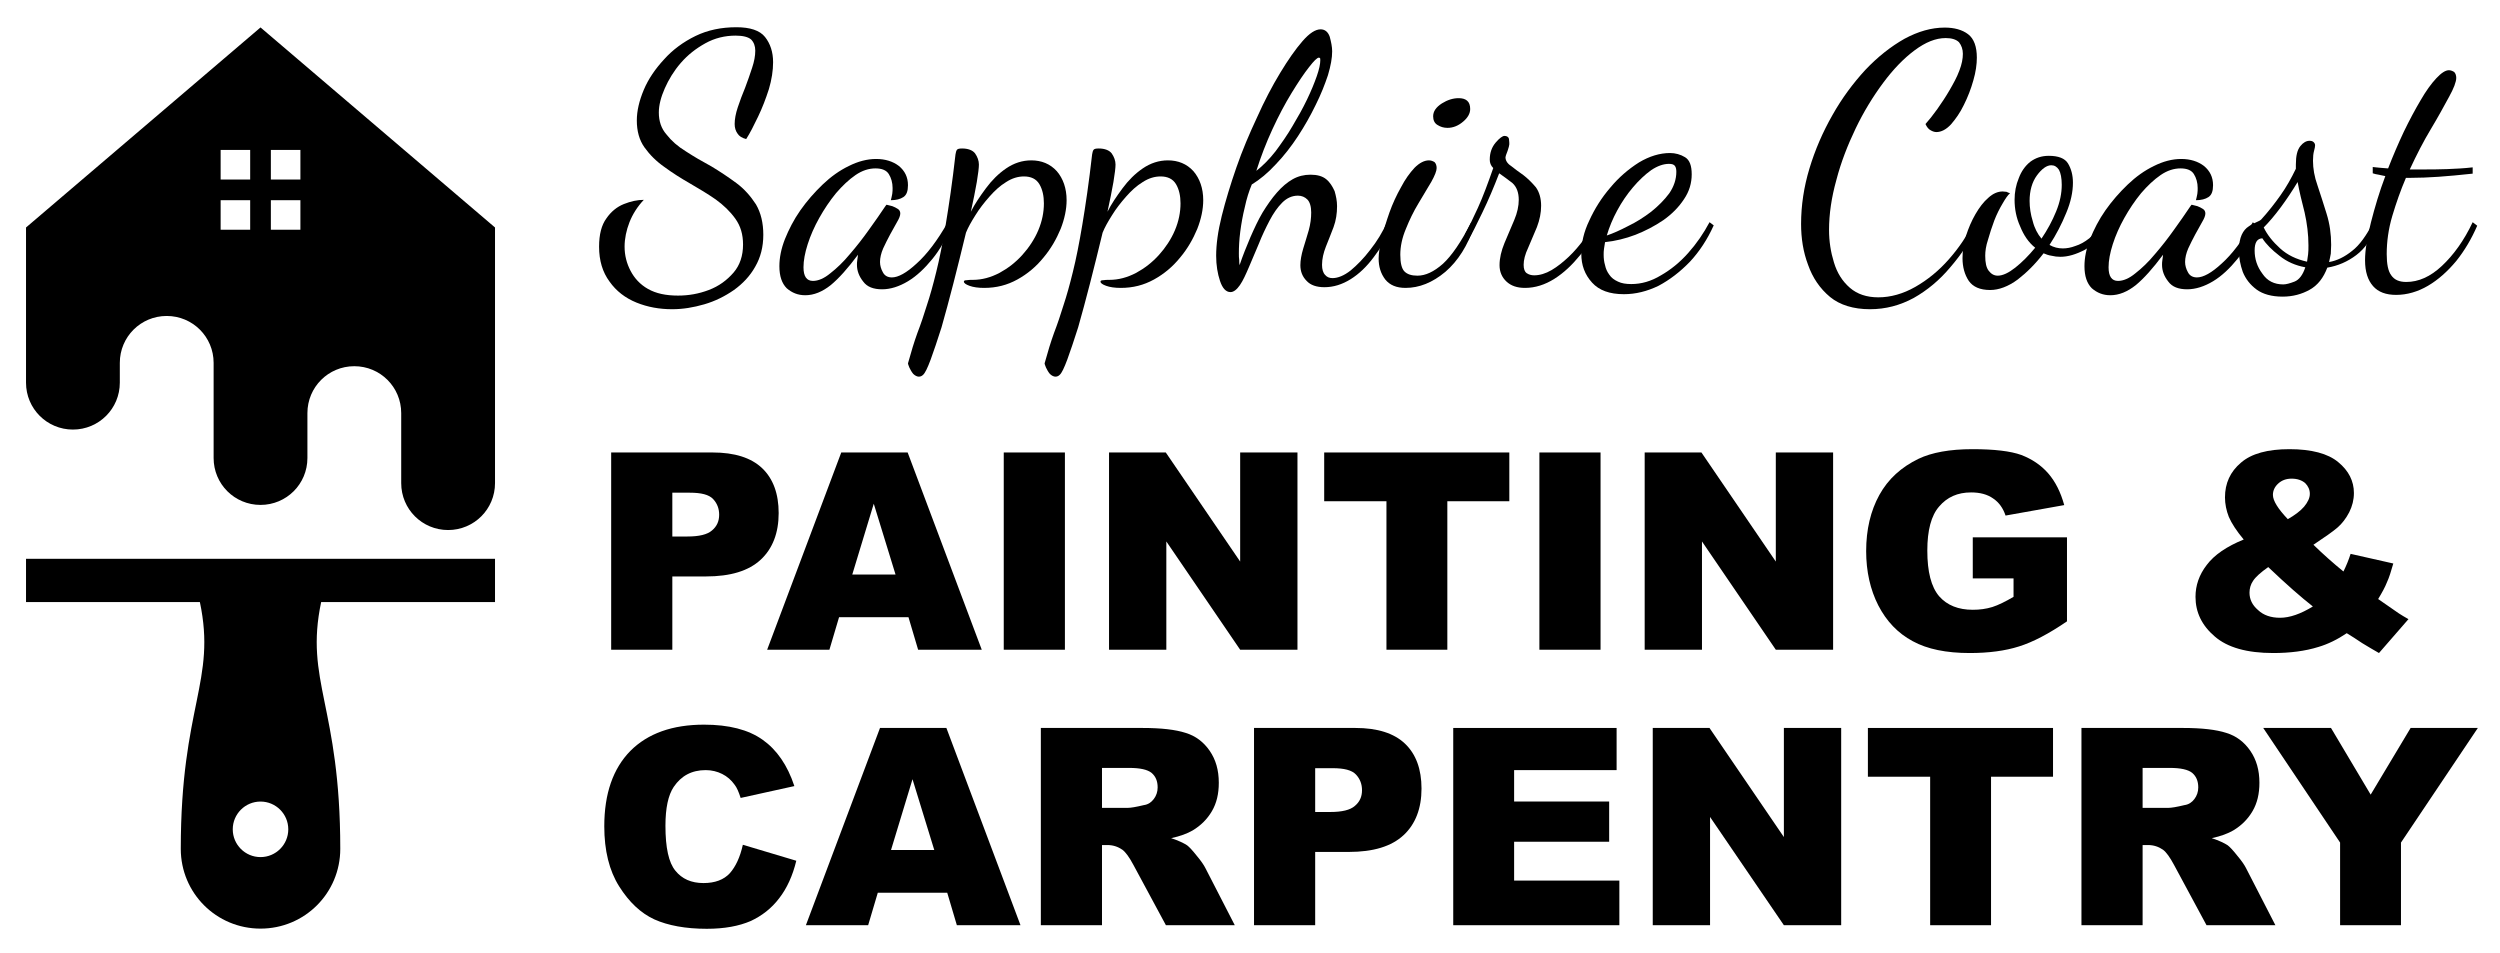 <?xml version="1.0" encoding="UTF-8" standalone="no"?>
<!DOCTYPE svg PUBLIC "-//W3C//DTD SVG 1.1//EN" "http://www.w3.org/Graphics/SVG/1.1/DTD/svg11.dtd">
<svg width="100%" height="100%" viewBox="0 0 1715 654" version="1.1" xmlns="http://www.w3.org/2000/svg" xmlns:xlink="http://www.w3.org/1999/xlink" xml:space="preserve" xmlns:serif="http://www.serif.com/" style="fill-rule:evenodd;clip-rule:evenodd;stroke-linejoin:round;stroke-miterlimit:2;">
    <g transform="matrix(1,0,0,1,-322,-853)">
        <rect id="Artboard1" x="0" y="0" width="2362.2" height="2362.2" style="fill:none;"/>
        <g id="Artboard11" serif:id="Artboard1">
            <g transform="matrix(1.243,0,0,1.243,87.36,204.81)">
                <g transform="matrix(192.841,0,0,192.841,520.554,675.349)">
                    <path d="M0.203,0.087C0.167,0.087 0.133,0.081 0.101,0.068C0.069,0.055 0.043,0.035 0.024,0.008C0.004,-0.019 -0.006,-0.052 -0.006,-0.092C-0.006,-0.127 0.001,-0.154 0.015,-0.173C0.028,-0.192 0.045,-0.206 0.065,-0.214C0.085,-0.222 0.104,-0.226 0.122,-0.226C0.104,-0.207 0.09,-0.185 0.081,-0.162C0.072,-0.139 0.067,-0.115 0.067,-0.092C0.067,-0.067 0.073,-0.044 0.084,-0.023C0.095,-0.002 0.111,0.016 0.134,0.029C0.157,0.042 0.185,0.048 0.22,0.048C0.25,0.048 0.279,0.043 0.308,0.032C0.337,0.021 0.36,0.004 0.379,-0.018C0.397,-0.039 0.406,-0.066 0.406,-0.098C0.406,-0.127 0.399,-0.151 0.384,-0.172C0.369,-0.193 0.35,-0.211 0.328,-0.227C0.305,-0.243 0.28,-0.258 0.254,-0.273C0.228,-0.288 0.204,-0.303 0.181,-0.32C0.158,-0.336 0.139,-0.355 0.124,-0.376C0.109,-0.397 0.102,-0.423 0.102,-0.453C0.102,-0.481 0.109,-0.51 0.122,-0.541C0.135,-0.572 0.155,-0.601 0.18,-0.628C0.204,-0.655 0.235,-0.678 0.27,-0.695C0.305,-0.712 0.344,-0.72 0.387,-0.72C0.426,-0.72 0.454,-0.711 0.469,-0.692C0.484,-0.673 0.492,-0.649 0.492,-0.62C0.492,-0.596 0.488,-0.57 0.48,-0.543C0.471,-0.515 0.461,-0.489 0.449,-0.464C0.437,-0.439 0.426,-0.417 0.415,-0.4C0.403,-0.403 0.395,-0.408 0.39,-0.416C0.385,-0.423 0.382,-0.432 0.382,-0.443C0.382,-0.457 0.385,-0.473 0.391,-0.491C0.397,-0.509 0.404,-0.528 0.412,-0.547C0.419,-0.566 0.426,-0.585 0.432,-0.604C0.438,-0.622 0.441,-0.638 0.441,-0.653C0.441,-0.666 0.437,-0.677 0.429,-0.685C0.421,-0.692 0.406,-0.696 0.385,-0.696C0.354,-0.696 0.325,-0.689 0.298,-0.674C0.271,-0.659 0.248,-0.641 0.228,-0.618C0.208,-0.595 0.193,-0.57 0.182,-0.545C0.171,-0.52 0.165,-0.497 0.165,-0.476C0.165,-0.451 0.172,-0.43 0.187,-0.413C0.201,-0.395 0.219,-0.379 0.242,-0.365C0.265,-0.35 0.289,-0.336 0.315,-0.322C0.34,-0.307 0.364,-0.291 0.387,-0.274C0.41,-0.257 0.428,-0.236 0.443,-0.213C0.457,-0.189 0.464,-0.16 0.464,-0.126C0.464,-0.091 0.456,-0.061 0.441,-0.035C0.426,-0.008 0.405,0.014 0.38,0.032C0.354,0.05 0.326,0.064 0.295,0.073C0.264,0.082 0.234,0.087 0.203,0.087Z" style="fill-rule:nonzero;"/>
                </g>
                <g transform="matrix(192.841,0,0,192.841,623.917,675.349)">
                    <path d="M0.048,0.047C0.027,0.047 0.01,0.04 -0.005,0.027C-0.019,0.013 -0.026,-0.008 -0.026,-0.036C-0.026,-0.06 -0.021,-0.086 -0.01,-0.114C0.001,-0.141 0.015,-0.169 0.034,-0.196C0.053,-0.223 0.074,-0.247 0.098,-0.27C0.121,-0.292 0.146,-0.31 0.173,-0.323C0.199,-0.336 0.225,-0.343 0.251,-0.343C0.277,-0.343 0.299,-0.336 0.316,-0.323C0.333,-0.309 0.342,-0.291 0.342,-0.268C0.342,-0.251 0.338,-0.24 0.329,-0.234C0.32,-0.228 0.308,-0.225 0.293,-0.225C0.294,-0.23 0.296,-0.236 0.297,-0.243C0.298,-0.249 0.298,-0.255 0.298,-0.26C0.298,-0.275 0.294,-0.289 0.287,-0.3C0.28,-0.311 0.267,-0.316 0.249,-0.316C0.23,-0.316 0.211,-0.31 0.192,-0.297C0.173,-0.284 0.154,-0.266 0.136,-0.245C0.118,-0.223 0.102,-0.199 0.088,-0.174C0.074,-0.149 0.063,-0.124 0.055,-0.099C0.047,-0.074 0.043,-0.052 0.043,-0.033C0.043,-0.007 0.052,0.006 0.07,0.006C0.085,0.006 0.102,-0.001 0.12,-0.016C0.138,-0.03 0.157,-0.048 0.176,-0.071C0.195,-0.093 0.213,-0.116 0.23,-0.14C0.247,-0.164 0.263,-0.186 0.276,-0.206C0.279,-0.21 0.28,-0.212 0.281,-0.212C0.285,-0.211 0.29,-0.21 0.297,-0.208C0.303,-0.206 0.308,-0.203 0.313,-0.2C0.318,-0.197 0.32,-0.192 0.32,-0.187C0.32,-0.181 0.317,-0.173 0.311,-0.163C0.305,-0.152 0.298,-0.14 0.291,-0.127C0.284,-0.114 0.277,-0.1 0.271,-0.087C0.265,-0.073 0.262,-0.06 0.262,-0.048C0.262,-0.038 0.265,-0.028 0.27,-0.019C0.275,-0.009 0.284,-0.004 0.296,-0.004C0.314,-0.004 0.338,-0.017 0.367,-0.044C0.396,-0.07 0.426,-0.109 0.456,-0.162L0.466,-0.152C0.452,-0.116 0.434,-0.084 0.412,-0.057C0.39,-0.03 0.367,-0.008 0.342,0.007C0.317,0.022 0.292,0.03 0.268,0.03C0.243,0.03 0.225,0.023 0.214,0.008C0.202,-0.007 0.196,-0.023 0.196,-0.04C0.196,-0.044 0.196,-0.048 0.197,-0.054C0.198,-0.058 0.198,-0.064 0.199,-0.069C0.17,-0.03 0.144,-0.001 0.121,0.018C0.097,0.037 0.073,0.047 0.048,0.047Z" style="fill-rule:nonzero;"/>
                </g>
                <g transform="matrix(192.841,0,0,192.841,707.996,675.349)">
                    <path d="M-0.063,0.28C-0.068,0.28 -0.074,0.277 -0.079,0.272C-0.084,0.266 -0.087,0.26 -0.09,0.254C-0.093,0.247 -0.094,0.243 -0.094,0.242C-0.085,0.209 -0.076,0.18 -0.067,0.155C-0.057,0.129 -0.048,0.102 -0.04,0.076C-0.031,0.049 -0.022,0.017 -0.013,-0.02C-0.004,-0.056 0.005,-0.101 0.014,-0.155C0.023,-0.209 0.033,-0.276 0.042,-0.356C0.043,-0.362 0.044,-0.366 0.046,-0.369C0.048,-0.372 0.053,-0.373 0.061,-0.373C0.078,-0.373 0.091,-0.368 0.098,-0.359C0.105,-0.349 0.109,-0.338 0.109,-0.327C0.109,-0.318 0.107,-0.301 0.103,-0.277C0.099,-0.253 0.093,-0.225 0.086,-0.192C0.097,-0.214 0.112,-0.236 0.129,-0.259C0.146,-0.282 0.165,-0.301 0.187,-0.316C0.209,-0.331 0.233,-0.339 0.259,-0.339C0.288,-0.339 0.313,-0.329 0.332,-0.308C0.35,-0.287 0.36,-0.259 0.36,-0.225C0.36,-0.199 0.354,-0.171 0.343,-0.143C0.331,-0.114 0.315,-0.086 0.294,-0.061C0.273,-0.035 0.248,-0.014 0.219,0.002C0.19,0.018 0.159,0.026 0.124,0.026C0.107,0.026 0.093,0.024 0.082,0.02C0.071,0.016 0.066,0.012 0.066,0.008C0.066,0.005 0.069,0.004 0.074,0.004C0.079,0.003 0.084,0.003 0.091,0.003C0.118,0.003 0.143,-0.004 0.168,-0.017C0.192,-0.03 0.214,-0.047 0.233,-0.068C0.252,-0.089 0.268,-0.113 0.279,-0.139C0.29,-0.165 0.295,-0.191 0.295,-0.216C0.295,-0.237 0.291,-0.256 0.282,-0.271C0.273,-0.286 0.258,-0.293 0.238,-0.293C0.221,-0.293 0.204,-0.288 0.187,-0.277C0.169,-0.266 0.154,-0.252 0.139,-0.235C0.124,-0.218 0.11,-0.2 0.099,-0.182C0.087,-0.163 0.078,-0.147 0.072,-0.132C0.06,-0.082 0.048,-0.034 0.036,0.013C0.024,0.059 0.013,0.101 0.002,0.139C-0.01,0.176 -0.02,0.207 -0.029,0.231C-0.038,0.255 -0.045,0.27 -0.051,0.275C-0.054,0.278 -0.058,0.28 -0.063,0.28Z" style="fill-rule:nonzero;"/>
                </g>
                <g transform="matrix(192.841,0,0,192.841,783.397,675.349)">
                    <path d="M-0.063,0.28C-0.068,0.28 -0.074,0.277 -0.079,0.272C-0.084,0.266 -0.087,0.26 -0.09,0.254C-0.093,0.247 -0.094,0.243 -0.094,0.242C-0.085,0.209 -0.076,0.18 -0.067,0.155C-0.057,0.129 -0.048,0.102 -0.04,0.076C-0.031,0.049 -0.022,0.017 -0.013,-0.02C-0.004,-0.056 0.005,-0.101 0.014,-0.155C0.023,-0.209 0.033,-0.276 0.042,-0.356C0.043,-0.362 0.044,-0.366 0.046,-0.369C0.048,-0.372 0.053,-0.373 0.061,-0.373C0.078,-0.373 0.091,-0.368 0.098,-0.359C0.105,-0.349 0.109,-0.338 0.109,-0.327C0.109,-0.318 0.107,-0.301 0.103,-0.277C0.099,-0.253 0.093,-0.225 0.086,-0.192C0.097,-0.214 0.112,-0.236 0.129,-0.259C0.146,-0.282 0.165,-0.301 0.187,-0.316C0.209,-0.331 0.233,-0.339 0.259,-0.339C0.288,-0.339 0.313,-0.329 0.332,-0.308C0.35,-0.287 0.36,-0.259 0.36,-0.225C0.36,-0.199 0.354,-0.171 0.343,-0.143C0.331,-0.114 0.315,-0.086 0.294,-0.061C0.273,-0.035 0.248,-0.014 0.219,0.002C0.19,0.018 0.159,0.026 0.124,0.026C0.107,0.026 0.093,0.024 0.082,0.02C0.071,0.016 0.066,0.012 0.066,0.008C0.066,0.005 0.069,0.004 0.074,0.004C0.079,0.003 0.084,0.003 0.091,0.003C0.118,0.003 0.143,-0.004 0.168,-0.017C0.192,-0.03 0.214,-0.047 0.233,-0.068C0.252,-0.089 0.268,-0.113 0.279,-0.139C0.29,-0.165 0.295,-0.191 0.295,-0.216C0.295,-0.237 0.291,-0.256 0.282,-0.271C0.273,-0.286 0.258,-0.293 0.238,-0.293C0.221,-0.293 0.204,-0.288 0.187,-0.277C0.169,-0.266 0.154,-0.252 0.139,-0.235C0.124,-0.218 0.11,-0.2 0.099,-0.182C0.087,-0.163 0.078,-0.147 0.072,-0.132C0.06,-0.082 0.048,-0.034 0.036,0.013C0.024,0.059 0.013,0.101 0.002,0.139C-0.01,0.176 -0.02,0.207 -0.029,0.231C-0.038,0.255 -0.045,0.27 -0.051,0.275C-0.054,0.278 -0.058,0.28 -0.063,0.28Z" style="fill-rule:nonzero;"/>
                </g>
                <g transform="matrix(192.841,0,0,192.841,858.798,675.349)">
                    <path d="M0.047,0.038C0.034,0.038 0.024,0.027 0.017,0.006C0.01,-0.015 0.006,-0.039 0.006,-0.066C0.006,-0.098 0.011,-0.136 0.022,-0.18C0.033,-0.224 0.047,-0.27 0.064,-0.319C0.081,-0.368 0.101,-0.415 0.123,-0.462C0.144,-0.509 0.166,-0.551 0.189,-0.589C0.212,-0.627 0.233,-0.657 0.253,-0.68C0.273,-0.703 0.29,-0.714 0.305,-0.714C0.317,-0.714 0.326,-0.707 0.331,-0.693C0.335,-0.678 0.338,-0.664 0.338,-0.651C0.338,-0.632 0.334,-0.61 0.326,-0.583C0.317,-0.556 0.306,-0.528 0.291,-0.498C0.276,-0.467 0.259,-0.437 0.24,-0.408C0.221,-0.379 0.2,-0.352 0.177,-0.328C0.154,-0.303 0.131,-0.284 0.108,-0.27C0.1,-0.251 0.093,-0.229 0.088,-0.205C0.082,-0.181 0.078,-0.158 0.075,-0.135C0.072,-0.112 0.071,-0.091 0.071,-0.073C0.071,-0.066 0.071,-0.059 0.072,-0.054C0.072,-0.049 0.072,-0.044 0.073,-0.039C0.082,-0.066 0.093,-0.093 0.104,-0.119C0.115,-0.144 0.126,-0.168 0.139,-0.19C0.152,-0.211 0.165,-0.23 0.18,-0.247C0.194,-0.263 0.209,-0.276 0.225,-0.285C0.241,-0.294 0.258,-0.298 0.276,-0.298C0.295,-0.298 0.31,-0.294 0.321,-0.285C0.332,-0.276 0.339,-0.264 0.345,-0.251C0.349,-0.237 0.352,-0.223 0.352,-0.208C0.352,-0.187 0.349,-0.167 0.342,-0.148C0.335,-0.129 0.327,-0.11 0.32,-0.092C0.313,-0.074 0.309,-0.057 0.309,-0.04C0.309,-0.027 0.312,-0.017 0.318,-0.011C0.323,-0.005 0.33,-0.002 0.339,-0.002C0.354,-0.002 0.372,-0.009 0.391,-0.024C0.409,-0.039 0.428,-0.058 0.447,-0.083C0.466,-0.107 0.482,-0.133 0.495,-0.162L0.508,-0.15C0.494,-0.117 0.477,-0.088 0.457,-0.062C0.437,-0.035 0.415,-0.014 0.391,0.001C0.367,0.016 0.342,0.024 0.316,0.024C0.293,0.024 0.276,0.018 0.265,0.006C0.253,-0.006 0.247,-0.021 0.247,-0.039C0.247,-0.053 0.25,-0.069 0.255,-0.086C0.26,-0.103 0.266,-0.121 0.271,-0.139C0.276,-0.157 0.278,-0.174 0.278,-0.19C0.278,-0.207 0.274,-0.22 0.267,-0.227C0.26,-0.234 0.251,-0.238 0.24,-0.238C0.223,-0.238 0.208,-0.231 0.195,-0.218C0.182,-0.205 0.17,-0.188 0.159,-0.167C0.148,-0.146 0.137,-0.123 0.128,-0.1C0.118,-0.077 0.109,-0.055 0.1,-0.034C0.091,-0.013 0.083,0.005 0.074,0.018C0.065,0.031 0.056,0.038 0.047,0.038ZM0.121,-0.309C0.14,-0.324 0.158,-0.342 0.176,-0.365C0.193,-0.388 0.21,-0.412 0.225,-0.438C0.24,-0.463 0.254,-0.488 0.266,-0.513C0.278,-0.538 0.287,-0.56 0.294,-0.58C0.301,-0.6 0.304,-0.615 0.304,-0.625C0.304,-0.628 0.304,-0.631 0.303,-0.632C0.302,-0.632 0.301,-0.633 0.3,-0.633C0.295,-0.633 0.286,-0.624 0.272,-0.606C0.257,-0.587 0.241,-0.563 0.222,-0.532C0.203,-0.501 0.185,-0.467 0.167,-0.428C0.149,-0.389 0.134,-0.35 0.121,-0.309Z" style="fill-rule:nonzero;"/>
                </g>
                <g transform="matrix(192.841,0,0,192.841,950.59,675.349)">
                    <path d="M0.072,0.026C0.046,0.026 0.027,0.018 0.014,0.002C0.001,-0.015 -0.005,-0.035 -0.005,-0.058C-0.005,-0.073 -0.002,-0.093 0.004,-0.116C0.009,-0.139 0.017,-0.164 0.026,-0.19C0.035,-0.215 0.046,-0.239 0.059,-0.262C0.071,-0.285 0.084,-0.303 0.098,-0.318C0.112,-0.332 0.126,-0.339 0.139,-0.339C0.145,-0.339 0.15,-0.337 0.155,-0.334C0.159,-0.33 0.161,-0.324 0.161,-0.317C0.161,-0.309 0.156,-0.296 0.146,-0.278C0.135,-0.26 0.123,-0.239 0.109,-0.216C0.095,-0.193 0.083,-0.168 0.073,-0.143C0.062,-0.117 0.057,-0.092 0.057,-0.069C0.057,-0.045 0.061,-0.029 0.069,-0.021C0.077,-0.013 0.089,-0.009 0.106,-0.009C0.129,-0.009 0.153,-0.02 0.179,-0.043C0.204,-0.066 0.231,-0.105 0.26,-0.162L0.269,-0.152C0.25,-0.095 0.222,-0.051 0.186,-0.02C0.149,0.011 0.111,0.026 0.072,0.026ZM0.192,-0.432C0.181,-0.432 0.172,-0.435 0.164,-0.44C0.155,-0.445 0.151,-0.454 0.151,-0.465C0.151,-0.479 0.159,-0.491 0.176,-0.502C0.192,-0.512 0.208,-0.517 0.224,-0.517C0.234,-0.517 0.242,-0.515 0.248,-0.51C0.254,-0.505 0.257,-0.497 0.257,-0.486C0.257,-0.473 0.25,-0.461 0.237,-0.45C0.223,-0.438 0.208,-0.432 0.192,-0.432Z" style="fill-rule:nonzero;"/>
                </g>
                <g transform="matrix(192.841,0,0,192.841,997.065,675.349)">
                    <path d="M0.173,0.026C0.15,0.026 0.133,0.02 0.12,0.008C0.107,-0.004 0.1,-0.02 0.1,-0.039C0.1,-0.059 0.105,-0.08 0.114,-0.102C0.123,-0.124 0.133,-0.146 0.142,-0.168C0.151,-0.189 0.155,-0.209 0.155,-0.226C0.155,-0.247 0.149,-0.263 0.137,-0.274C0.124,-0.284 0.112,-0.293 0.099,-0.302C0.084,-0.263 0.068,-0.225 0.051,-0.19C0.034,-0.155 0.021,-0.128 0.01,-0.11L0.001,-0.127C0.01,-0.144 0.023,-0.17 0.038,-0.203C0.053,-0.236 0.067,-0.274 0.082,-0.317C0.075,-0.324 0.072,-0.332 0.072,-0.341C0.072,-0.361 0.078,-0.377 0.089,-0.39C0.1,-0.403 0.109,-0.409 0.114,-0.409C0.121,-0.409 0.126,-0.406 0.127,-0.4C0.128,-0.393 0.128,-0.388 0.128,-0.385C0.128,-0.382 0.126,-0.375 0.123,-0.366C0.119,-0.356 0.117,-0.35 0.117,-0.348C0.117,-0.339 0.122,-0.33 0.133,-0.323C0.143,-0.315 0.155,-0.306 0.168,-0.297C0.181,-0.287 0.193,-0.275 0.204,-0.262C0.214,-0.248 0.219,-0.23 0.219,-0.209C0.219,-0.189 0.215,-0.169 0.207,-0.148C0.198,-0.127 0.19,-0.108 0.182,-0.089C0.173,-0.07 0.169,-0.054 0.169,-0.04C0.169,-0.028 0.172,-0.02 0.178,-0.016C0.184,-0.012 0.191,-0.01 0.199,-0.01C0.215,-0.01 0.232,-0.015 0.249,-0.025C0.266,-0.035 0.282,-0.048 0.298,-0.063C0.314,-0.078 0.328,-0.095 0.341,-0.112C0.354,-0.129 0.363,-0.144 0.369,-0.159L0.382,-0.149C0.369,-0.121 0.352,-0.093 0.33,-0.067C0.308,-0.04 0.284,-0.017 0.257,-0C0.23,0.017 0.202,0.026 0.173,0.026Z" style="fill-rule:nonzero;"/>
                </g>
                <g transform="matrix(192.841,0,0,192.841,1064.17,675.349)">
                    <path d="M0.108,0.044C0.067,0.044 0.037,0.033 0.017,0.011C-0.004,-0.012 -0.014,-0.039 -0.014,-0.072C-0.014,-0.102 -0.007,-0.134 0.009,-0.167C0.024,-0.2 0.044,-0.232 0.069,-0.261C0.093,-0.29 0.121,-0.314 0.151,-0.333C0.181,-0.351 0.211,-0.36 0.24,-0.36C0.255,-0.36 0.27,-0.356 0.283,-0.348C0.296,-0.34 0.302,-0.324 0.302,-0.299C0.302,-0.274 0.295,-0.25 0.28,-0.228C0.265,-0.205 0.245,-0.185 0.221,-0.168C0.196,-0.151 0.169,-0.137 0.141,-0.126C0.112,-0.115 0.083,-0.108 0.054,-0.105C0.053,-0.098 0.052,-0.092 0.051,-0.086C0.05,-0.08 0.05,-0.074 0.05,-0.069C0.05,-0.059 0.051,-0.049 0.054,-0.039C0.056,-0.029 0.06,-0.02 0.066,-0.012C0.072,-0.003 0.08,0.003 0.091,0.008C0.101,0.013 0.114,0.015 0.129,0.015C0.158,0.015 0.186,0.007 0.214,-0.01C0.242,-0.026 0.268,-0.047 0.292,-0.074C0.316,-0.101 0.336,-0.13 0.353,-0.162L0.365,-0.153C0.347,-0.113 0.324,-0.078 0.297,-0.049C0.269,-0.02 0.239,0.003 0.207,0.02C0.174,0.036 0.141,0.044 0.108,0.044ZM0.059,-0.124C0.077,-0.13 0.097,-0.139 0.12,-0.151C0.143,-0.162 0.165,-0.176 0.186,-0.192C0.206,-0.208 0.224,-0.226 0.238,-0.245C0.251,-0.264 0.258,-0.285 0.258,-0.306C0.258,-0.313 0.257,-0.319 0.254,-0.323C0.251,-0.327 0.246,-0.329 0.237,-0.329C0.221,-0.329 0.204,-0.323 0.186,-0.311C0.168,-0.298 0.151,-0.282 0.134,-0.262C0.117,-0.242 0.102,-0.22 0.089,-0.196C0.076,-0.172 0.066,-0.148 0.059,-0.124Z" style="fill-rule:nonzero;"/>
                </g>
                <g transform="matrix(192.841,0,0,192.841,1178.53,675.349)">
                    <path d="M0.219,0.087C0.172,0.087 0.133,0.075 0.105,0.052C0.076,0.028 0.055,-0.003 0.042,-0.04C0.028,-0.077 0.022,-0.116 0.022,-0.157C0.022,-0.21 0.03,-0.263 0.046,-0.316C0.062,-0.369 0.084,-0.42 0.112,-0.469C0.139,-0.517 0.171,-0.56 0.206,-0.598C0.241,-0.635 0.279,-0.665 0.318,-0.687C0.357,-0.708 0.395,-0.719 0.433,-0.719C0.46,-0.719 0.483,-0.713 0.5,-0.7C0.517,-0.687 0.525,-0.664 0.525,-0.633C0.525,-0.614 0.522,-0.592 0.515,-0.568C0.508,-0.543 0.499,-0.52 0.488,-0.498C0.477,-0.475 0.464,-0.457 0.451,-0.442C0.437,-0.427 0.423,-0.42 0.409,-0.42C0.404,-0.42 0.398,-0.422 0.393,-0.425C0.387,-0.428 0.382,-0.434 0.378,-0.443C0.388,-0.454 0.399,-0.468 0.412,-0.486C0.424,-0.503 0.436,-0.521 0.447,-0.54C0.458,-0.559 0.468,-0.577 0.475,-0.596C0.482,-0.614 0.485,-0.63 0.485,-0.644C0.485,-0.657 0.481,-0.668 0.474,-0.677C0.466,-0.685 0.453,-0.689 0.436,-0.689C0.407,-0.689 0.378,-0.677 0.347,-0.654C0.316,-0.631 0.286,-0.6 0.257,-0.561C0.228,-0.522 0.201,-0.478 0.178,-0.43C0.155,-0.382 0.136,-0.333 0.123,-0.283C0.109,-0.233 0.102,-0.185 0.102,-0.14C0.102,-0.107 0.107,-0.076 0.116,-0.047C0.125,-0.017 0.14,0.007 0.162,0.026C0.183,0.044 0.21,0.053 0.243,0.053C0.278,0.053 0.314,0.043 0.349,0.023C0.384,0.003 0.416,-0.023 0.445,-0.056C0.474,-0.089 0.498,-0.124 0.515,-0.162L0.529,-0.152C0.507,-0.109 0.48,-0.069 0.449,-0.033C0.418,0.004 0.383,0.033 0.344,0.055C0.305,0.076 0.264,0.087 0.219,0.087Z" style="fill-rule:nonzero;"/>
                </g>
                <g transform="matrix(192.841,0,0,192.841,1273.79,675.349)">
                    <path d="M0.069,0.032C0.04,0.032 0.02,0.023 0.008,0.006C-0.004,-0.012 -0.01,-0.034 -0.01,-0.059C-0.01,-0.08 -0.007,-0.101 0,-0.123C0.007,-0.145 0.016,-0.166 0.027,-0.185C0.038,-0.204 0.05,-0.22 0.064,-0.232C0.077,-0.244 0.091,-0.25 0.105,-0.25C0.108,-0.25 0.112,-0.249 0.116,-0.249C0.119,-0.247 0.123,-0.246 0.126,-0.245C0.12,-0.24 0.113,-0.23 0.105,-0.216C0.096,-0.201 0.088,-0.185 0.081,-0.167C0.074,-0.148 0.068,-0.13 0.063,-0.112C0.057,-0.094 0.055,-0.079 0.055,-0.066C0.055,-0.046 0.058,-0.032 0.065,-0.023C0.072,-0.014 0.08,-0.009 0.091,-0.009C0.105,-0.009 0.122,-0.017 0.141,-0.032C0.16,-0.047 0.179,-0.066 0.198,-0.089C0.179,-0.104 0.165,-0.125 0.155,-0.15C0.144,-0.174 0.139,-0.2 0.139,-0.226C0.139,-0.248 0.143,-0.269 0.151,-0.288C0.158,-0.307 0.169,-0.323 0.184,-0.335C0.199,-0.346 0.216,-0.352 0.237,-0.352C0.264,-0.352 0.283,-0.345 0.292,-0.33C0.301,-0.315 0.306,-0.297 0.306,-0.275C0.306,-0.249 0.3,-0.22 0.287,-0.189C0.274,-0.157 0.258,-0.126 0.239,-0.097C0.251,-0.09 0.264,-0.087 0.277,-0.087C0.288,-0.087 0.3,-0.089 0.313,-0.094C0.326,-0.098 0.339,-0.105 0.353,-0.116C0.366,-0.127 0.376,-0.141 0.384,-0.159L0.396,-0.149C0.383,-0.118 0.364,-0.096 0.34,-0.083C0.315,-0.07 0.292,-0.063 0.27,-0.063C0.261,-0.063 0.253,-0.064 0.245,-0.066C0.237,-0.067 0.229,-0.07 0.222,-0.073C0.199,-0.043 0.174,-0.018 0.148,0.002C0.121,0.022 0.094,0.032 0.069,0.032ZM0.216,-0.115C0.233,-0.14 0.247,-0.166 0.258,-0.193C0.269,-0.22 0.274,-0.245 0.274,-0.269C0.274,-0.288 0.271,-0.303 0.266,-0.312C0.26,-0.321 0.253,-0.325 0.244,-0.325C0.231,-0.325 0.217,-0.315 0.203,-0.296C0.189,-0.277 0.182,-0.252 0.182,-0.223C0.182,-0.204 0.185,-0.184 0.191,-0.165C0.196,-0.145 0.205,-0.128 0.216,-0.115Z" style="fill-rule:nonzero;"/>
                </g>
                <g transform="matrix(192.841,0,0,192.841,1344.18,675.349)">
                    <path d="M0.048,0.047C0.027,0.047 0.01,0.04 -0.005,0.027C-0.019,0.013 -0.026,-0.008 -0.026,-0.036C-0.026,-0.06 -0.021,-0.086 -0.01,-0.114C0.001,-0.141 0.015,-0.169 0.034,-0.196C0.053,-0.223 0.074,-0.247 0.098,-0.27C0.121,-0.292 0.146,-0.31 0.173,-0.323C0.199,-0.336 0.225,-0.343 0.251,-0.343C0.277,-0.343 0.299,-0.336 0.316,-0.323C0.333,-0.309 0.342,-0.291 0.342,-0.268C0.342,-0.251 0.338,-0.24 0.329,-0.234C0.32,-0.228 0.308,-0.225 0.293,-0.225C0.294,-0.23 0.296,-0.236 0.297,-0.243C0.298,-0.249 0.298,-0.255 0.298,-0.26C0.298,-0.275 0.294,-0.289 0.287,-0.3C0.28,-0.311 0.267,-0.316 0.249,-0.316C0.23,-0.316 0.211,-0.31 0.192,-0.297C0.173,-0.284 0.154,-0.266 0.136,-0.245C0.118,-0.223 0.102,-0.199 0.088,-0.174C0.074,-0.149 0.063,-0.124 0.055,-0.099C0.047,-0.074 0.043,-0.052 0.043,-0.033C0.043,-0.007 0.052,0.006 0.07,0.006C0.085,0.006 0.102,-0.001 0.12,-0.016C0.138,-0.03 0.157,-0.048 0.176,-0.071C0.195,-0.093 0.213,-0.116 0.23,-0.14C0.247,-0.164 0.263,-0.186 0.276,-0.206C0.279,-0.21 0.28,-0.212 0.281,-0.212C0.285,-0.211 0.29,-0.21 0.297,-0.208C0.303,-0.206 0.308,-0.203 0.313,-0.2C0.318,-0.197 0.32,-0.192 0.32,-0.187C0.32,-0.181 0.317,-0.173 0.311,-0.163C0.305,-0.152 0.298,-0.14 0.291,-0.127C0.284,-0.114 0.277,-0.1 0.271,-0.087C0.265,-0.073 0.262,-0.06 0.262,-0.048C0.262,-0.038 0.265,-0.028 0.27,-0.019C0.275,-0.009 0.284,-0.004 0.296,-0.004C0.314,-0.004 0.338,-0.017 0.367,-0.044C0.396,-0.07 0.426,-0.109 0.456,-0.162L0.466,-0.152C0.452,-0.116 0.434,-0.084 0.412,-0.057C0.39,-0.03 0.367,-0.008 0.342,0.007C0.317,0.022 0.292,0.03 0.268,0.03C0.243,0.03 0.225,0.023 0.214,0.008C0.202,-0.007 0.196,-0.023 0.196,-0.04C0.196,-0.044 0.196,-0.048 0.197,-0.054C0.198,-0.058 0.198,-0.064 0.199,-0.069C0.17,-0.03 0.144,-0.001 0.121,0.018C0.097,0.037 0.073,0.047 0.048,0.047Z" style="fill-rule:nonzero;"/>
                </g>
                <g transform="matrix(192.841,0,0,192.841,1428.26,675.349)">
                    <path d="M0.105,0.051C0.074,0.051 0.049,0.044 0.031,0.031C0.012,0.017 -0.001,0 -0.009,-0.02C-0.016,-0.04 -0.02,-0.06 -0.02,-0.08C-0.02,-0.1 -0.017,-0.115 -0.012,-0.126C-0.007,-0.137 -0,-0.145 0.008,-0.15C0.015,-0.155 0.023,-0.159 0.03,-0.162C0.037,-0.165 0.041,-0.167 0.044,-0.17C0.064,-0.192 0.082,-0.215 0.099,-0.239C0.116,-0.263 0.13,-0.288 0.143,-0.315L0.143,-0.327C0.143,-0.352 0.147,-0.369 0.156,-0.38C0.164,-0.39 0.173,-0.395 0.182,-0.395C0.187,-0.395 0.191,-0.394 0.194,-0.391C0.197,-0.388 0.198,-0.385 0.198,-0.382C0.198,-0.379 0.197,-0.373 0.195,-0.366C0.193,-0.359 0.192,-0.349 0.192,-0.338C0.192,-0.316 0.196,-0.292 0.205,-0.267C0.214,-0.241 0.222,-0.214 0.231,-0.186C0.24,-0.157 0.244,-0.128 0.244,-0.097C0.244,-0.088 0.243,-0.08 0.243,-0.072C0.241,-0.063 0.24,-0.055 0.238,-0.048C0.261,-0.052 0.283,-0.063 0.304,-0.08C0.325,-0.096 0.345,-0.124 0.364,-0.161L0.373,-0.151C0.36,-0.114 0.341,-0.087 0.316,-0.068C0.291,-0.049 0.263,-0.037 0.233,-0.032C0.222,-0.003 0.206,0.018 0.183,0.031C0.16,0.044 0.134,0.051 0.105,0.051ZM0.107,0.016C0.115,0.016 0.126,0.013 0.139,0.008C0.152,0.003 0.163,-0.011 0.17,-0.033C0.142,-0.038 0.117,-0.049 0.096,-0.066C0.074,-0.083 0.058,-0.099 0.047,-0.116C0.032,-0.115 0.025,-0.104 0.025,-0.081C0.025,-0.057 0.032,-0.035 0.047,-0.015C0.061,0.006 0.081,0.016 0.107,0.016ZM0.175,-0.049C0.176,-0.056 0.177,-0.063 0.178,-0.07C0.179,-0.077 0.179,-0.086 0.179,-0.096C0.179,-0.127 0.175,-0.159 0.168,-0.19C0.16,-0.221 0.153,-0.25 0.148,-0.277C0.133,-0.252 0.117,-0.228 0.1,-0.205C0.083,-0.182 0.066,-0.162 0.051,-0.147C0.061,-0.126 0.077,-0.106 0.098,-0.087C0.119,-0.068 0.144,-0.056 0.175,-0.049Z" style="fill-rule:nonzero;"/>
                </g>
                <g transform="matrix(192.841,0,0,192.841,1494.79,675.349)">
                    <path d="M0.085,0.046C0.056,0.046 0.034,0.038 0.019,0.021C0.004,0.004 -0.004,-0.02 -0.004,-0.053C-0.004,-0.082 0.002,-0.119 0.013,-0.162C0.024,-0.205 0.037,-0.249 0.054,-0.294C0.047,-0.295 0.041,-0.297 0.035,-0.298C0.029,-0.299 0.023,-0.3 0.018,-0.302L0.018,-0.32C0.023,-0.319 0.03,-0.319 0.037,-0.318C0.044,-0.317 0.053,-0.317 0.062,-0.316C0.076,-0.352 0.091,-0.387 0.107,-0.421C0.123,-0.454 0.139,-0.484 0.155,-0.511C0.17,-0.537 0.185,-0.558 0.2,-0.574C0.214,-0.589 0.226,-0.597 0.236,-0.597C0.241,-0.597 0.246,-0.595 0.251,-0.592C0.255,-0.588 0.257,-0.582 0.257,-0.575C0.257,-0.564 0.25,-0.545 0.236,-0.52C0.222,-0.494 0.205,-0.463 0.184,-0.428C0.163,-0.393 0.143,-0.354 0.124,-0.313L0.161,-0.313C0.183,-0.313 0.206,-0.313 0.231,-0.314C0.255,-0.315 0.279,-0.316 0.304,-0.319L0.304,-0.301C0.267,-0.297 0.235,-0.294 0.206,-0.292C0.177,-0.29 0.151,-0.289 0.128,-0.289L0.113,-0.289C0.098,-0.254 0.085,-0.217 0.074,-0.18C0.063,-0.143 0.058,-0.106 0.058,-0.071C0.058,-0.042 0.062,-0.022 0.071,-0.01C0.08,0.003 0.094,0.009 0.114,0.009C0.149,0.009 0.183,-0.006 0.216,-0.037C0.249,-0.068 0.279,-0.109 0.304,-0.162L0.317,-0.152C0.301,-0.115 0.281,-0.081 0.257,-0.051C0.232,-0.021 0.205,0.003 0.176,0.02C0.147,0.037 0.116,0.046 0.085,0.046Z" style="fill-rule:nonzero;"/>
                </g>
            </g>
            <g transform="matrix(0.98,0,0,0.98,217.513,636.869)">
                <g transform="matrix(192.841,0,0,192.841,520.554,675.349)">
                    <path d="M0.072,-0.716L0.44,-0.716C0.52,-0.716 0.58,-0.697 0.62,-0.659C0.66,-0.621 0.68,-0.566 0.68,-0.496C0.68,-0.424 0.658,-0.367 0.615,-0.327C0.571,-0.286 0.505,-0.266 0.416,-0.266L0.294,-0.266L0.294,-0L0.072,-0L0.072,-0.716ZM0.294,-0.411L0.349,-0.411C0.391,-0.411 0.421,-0.418 0.438,-0.433C0.456,-0.448 0.464,-0.467 0.464,-0.49C0.464,-0.512 0.457,-0.531 0.442,-0.547C0.427,-0.563 0.399,-0.57 0.357,-0.57L0.294,-0.57L0.294,-0.411Z" style="fill-rule:nonzero;"/>
                </g>
                <g transform="matrix(192.841,0,0,192.841,643.434,675.349)">
                    <path d="M0.514,-0.118L0.262,-0.118L0.227,-0L0.001,-0L0.27,-0.716L0.511,-0.716L0.78,-0L0.549,-0L0.514,-0.118ZM0.467,-0.273L0.388,-0.53L0.31,-0.273L0.467,-0.273Z" style="fill-rule:nonzero;"/>
                </g>
                <g transform="matrix(192.841,0,0,192.841,793.432,675.349)">
                    <rect x="0.082" y="-0.716" width="0.222" height="0.716" style="fill-rule:nonzero;"/>
                </g>
                <g transform="matrix(192.841,0,0,192.841,868.478,675.349)">
                    <path d="M0.075,-0.716L0.281,-0.716L0.551,-0.32L0.551,-0.716L0.759,-0.716L0.759,-0L0.551,-0L0.283,-0.393L0.283,-0L0.075,-0L0.075,-0.716Z" style="fill-rule:nonzero;"/>
                </g>
                <g transform="matrix(192.841,0,0,192.841,1029.12,675.349)">
                    <path d="M0.023,-0.716L0.695,-0.716L0.695,-0.539L0.47,-0.539L0.47,-0L0.249,-0L0.249,-0.539L0.023,-0.539L0.023,-0.716Z" style="fill-rule:nonzero;"/>
                </g>
                <g transform="matrix(192.841,0,0,192.841,1168.38,675.349)">
                    <rect x="0.082" y="-0.716" width="0.222" height="0.716" style="fill-rule:nonzero;"/>
                </g>
                <g transform="matrix(192.841,0,0,192.841,1243.43,675.349)">
                    <path d="M0.075,-0.716L0.281,-0.716L0.551,-0.32L0.551,-0.716L0.759,-0.716L0.759,-0L0.551,-0L0.283,-0.393L0.283,-0L0.075,-0L0.075,-0.716Z" style="fill-rule:nonzero;"/>
                </g>
                <g transform="matrix(192.841,0,0,192.841,1404.06,675.349)">
                    <path d="M0.433,-0.259L0.433,-0.408L0.775,-0.408L0.775,-0.103C0.709,-0.058 0.652,-0.028 0.601,-0.012C0.551,0.004 0.491,0.012 0.422,0.012C0.337,0.012 0.268,-0.002 0.215,-0.031C0.161,-0.06 0.12,-0.103 0.09,-0.161C0.061,-0.218 0.046,-0.284 0.046,-0.358C0.046,-0.436 0.062,-0.504 0.094,-0.562C0.126,-0.62 0.174,-0.663 0.236,-0.693C0.284,-0.716 0.35,-0.728 0.432,-0.728C0.511,-0.728 0.57,-0.721 0.609,-0.707C0.648,-0.692 0.681,-0.67 0.707,-0.64C0.733,-0.61 0.752,-0.572 0.765,-0.525L0.552,-0.487C0.543,-0.514 0.528,-0.535 0.507,-0.549C0.486,-0.564 0.459,-0.571 0.427,-0.571C0.378,-0.571 0.34,-0.554 0.311,-0.52C0.282,-0.487 0.268,-0.433 0.268,-0.36C0.268,-0.283 0.282,-0.228 0.311,-0.194C0.34,-0.161 0.381,-0.145 0.433,-0.145C0.458,-0.145 0.481,-0.148 0.504,-0.155C0.526,-0.162 0.552,-0.175 0.581,-0.192L0.581,-0.259L0.433,-0.259Z" style="fill-rule:nonzero;"/>
                </g>
                <g transform="matrix(192.841,0,0,192.841,1629.01,675.349)">
                    <path d="M0.638,-0.348L0.793,-0.313C0.785,-0.285 0.778,-0.262 0.77,-0.245C0.763,-0.227 0.752,-0.207 0.738,-0.184L0.813,-0.132C0.822,-0.126 0.834,-0.119 0.848,-0.111L0.741,0.012C0.722,0.001 0.701,-0.011 0.68,-0.024C0.659,-0.038 0.641,-0.05 0.624,-0.06C0.59,-0.037 0.555,-0.02 0.521,-0.01C0.473,0.005 0.418,0.012 0.357,0.012C0.262,0.012 0.191,-0.008 0.145,-0.048C0.098,-0.088 0.075,-0.136 0.075,-0.192C0.075,-0.233 0.088,-0.272 0.116,-0.308C0.143,-0.344 0.188,-0.375 0.25,-0.4C0.224,-0.431 0.206,-0.459 0.196,-0.482C0.187,-0.505 0.182,-0.529 0.182,-0.553C0.182,-0.604 0.201,-0.646 0.24,-0.679C0.278,-0.712 0.337,-0.728 0.416,-0.728C0.496,-0.728 0.556,-0.712 0.593,-0.681C0.631,-0.65 0.65,-0.612 0.65,-0.569C0.65,-0.544 0.644,-0.521 0.633,-0.499C0.621,-0.476 0.607,-0.458 0.591,-0.444C0.575,-0.43 0.545,-0.409 0.503,-0.381C0.538,-0.347 0.575,-0.314 0.612,-0.284C0.622,-0.304 0.631,-0.326 0.638,-0.348ZM0.41,-0.474C0.435,-0.488 0.455,-0.503 0.469,-0.519C0.483,-0.536 0.49,-0.551 0.49,-0.566C0.49,-0.581 0.484,-0.594 0.473,-0.605C0.461,-0.615 0.445,-0.621 0.424,-0.621C0.404,-0.621 0.388,-0.615 0.375,-0.603C0.362,-0.591 0.356,-0.577 0.356,-0.562C0.356,-0.541 0.374,-0.512 0.41,-0.474ZM0.339,-0.3C0.312,-0.281 0.293,-0.264 0.284,-0.25C0.275,-0.237 0.271,-0.222 0.271,-0.207C0.271,-0.183 0.281,-0.162 0.302,-0.144C0.322,-0.125 0.349,-0.116 0.382,-0.116C0.417,-0.116 0.457,-0.13 0.501,-0.157C0.459,-0.19 0.405,-0.237 0.339,-0.3Z" style="fill-rule:nonzero;"/>
                </g>
                <g transform="matrix(192.841,0,0,192.841,520.554,868.19)">
                    <path d="M0.55,-0.292L0.744,-0.234C0.731,-0.18 0.71,-0.134 0.682,-0.098C0.654,-0.061 0.619,-0.034 0.578,-0.015C0.536,0.003 0.484,0.013 0.419,0.013C0.342,0.013 0.278,0.001 0.229,-0.021C0.179,-0.044 0.137,-0.084 0.101,-0.141C0.065,-0.198 0.047,-0.271 0.047,-0.359C0.047,-0.478 0.079,-0.569 0.142,-0.633C0.205,-0.696 0.294,-0.728 0.409,-0.728C0.499,-0.728 0.57,-0.71 0.622,-0.673C0.673,-0.637 0.712,-0.581 0.737,-0.505L0.542,-0.462C0.535,-0.484 0.528,-0.5 0.52,-0.51C0.508,-0.527 0.493,-0.54 0.475,-0.549C0.457,-0.558 0.437,-0.563 0.415,-0.563C0.364,-0.563 0.326,-0.542 0.299,-0.502C0.279,-0.472 0.269,-0.425 0.269,-0.361C0.269,-0.281 0.281,-0.227 0.305,-0.198C0.329,-0.168 0.363,-0.153 0.407,-0.153C0.449,-0.153 0.481,-0.165 0.503,-0.189C0.524,-0.213 0.54,-0.247 0.55,-0.292Z" style="fill-rule:nonzero;"/>
                </g>
                <g transform="matrix(192.841,0,0,192.841,670.552,868.19)">
                    <path d="M0.514,-0.118L0.262,-0.118L0.227,-0L0.001,-0L0.27,-0.716L0.511,-0.716L0.78,-0L0.549,-0L0.514,-0.118ZM0.467,-0.273L0.388,-0.53L0.31,-0.273L0.467,-0.273Z" style="fill-rule:nonzero;"/>
                </g>
                <g transform="matrix(192.841,0,0,192.841,820.55,868.19)">
                    <path d="M0.076,-0L0.076,-0.716L0.445,-0.716C0.513,-0.716 0.565,-0.71 0.602,-0.698C0.638,-0.687 0.667,-0.665 0.689,-0.633C0.711,-0.601 0.722,-0.563 0.722,-0.517C0.722,-0.477 0.714,-0.443 0.697,-0.414C0.68,-0.385 0.657,-0.362 0.627,-0.344C0.608,-0.333 0.582,-0.323 0.549,-0.316C0.576,-0.307 0.595,-0.298 0.607,-0.29C0.615,-0.284 0.627,-0.271 0.642,-0.252C0.658,-0.233 0.668,-0.218 0.673,-0.208L0.78,-0L0.53,-0L0.412,-0.219C0.397,-0.247 0.384,-0.265 0.372,-0.274C0.356,-0.285 0.338,-0.291 0.318,-0.291L0.298,-0.291L0.298,-0L0.076,-0ZM0.298,-0.426L0.392,-0.426C0.402,-0.426 0.421,-0.429 0.45,-0.436C0.465,-0.438 0.477,-0.446 0.486,-0.458C0.495,-0.47 0.5,-0.484 0.5,-0.5C0.5,-0.523 0.493,-0.54 0.478,-0.553C0.463,-0.565 0.436,-0.571 0.396,-0.571L0.298,-0.571L0.298,-0.426Z" style="fill-rule:nonzero;"/>
                </g>
                <g transform="matrix(192.841,0,0,192.841,970.549,868.19)">
                    <path d="M0.072,-0.716L0.44,-0.716C0.52,-0.716 0.58,-0.697 0.62,-0.659C0.66,-0.621 0.68,-0.566 0.68,-0.496C0.68,-0.424 0.658,-0.367 0.615,-0.327C0.571,-0.286 0.505,-0.266 0.416,-0.266L0.294,-0.266L0.294,-0L0.072,-0L0.072,-0.716ZM0.294,-0.411L0.349,-0.411C0.391,-0.411 0.421,-0.418 0.438,-0.433C0.456,-0.448 0.464,-0.467 0.464,-0.49C0.464,-0.512 0.457,-0.531 0.442,-0.547C0.427,-0.563 0.399,-0.57 0.357,-0.57L0.294,-0.57L0.294,-0.411Z" style="fill-rule:nonzero;"/>
                </g>
                <g transform="matrix(192.841,0,0,192.841,1109.81,868.19)">
                    <path d="M0.073,-0.716L0.666,-0.716L0.666,-0.563L0.294,-0.563L0.294,-0.449L0.639,-0.449L0.639,-0.303L0.294,-0.303L0.294,-0.162L0.676,-0.162L0.676,-0L0.073,-0L0.073,-0.716Z" style="fill-rule:nonzero;"/>
                </g>
                <g transform="matrix(192.841,0,0,192.841,1249.08,868.19)">
                    <path d="M0.075,-0.716L0.281,-0.716L0.551,-0.32L0.551,-0.716L0.759,-0.716L0.759,-0L0.551,-0L0.283,-0.393L0.283,-0L0.075,-0L0.075,-0.716Z" style="fill-rule:nonzero;"/>
                </g>
                <g transform="matrix(192.841,0,0,192.841,1409.71,868.19)">
                    <path d="M0.023,-0.716L0.695,-0.716L0.695,-0.539L0.47,-0.539L0.47,-0L0.249,-0L0.249,-0.539L0.023,-0.539L0.023,-0.716Z" style="fill-rule:nonzero;"/>
                </g>
                <g transform="matrix(192.841,0,0,192.841,1548.98,868.19)">
                    <path d="M0.076,-0L0.076,-0.716L0.445,-0.716C0.513,-0.716 0.565,-0.71 0.602,-0.698C0.638,-0.687 0.667,-0.665 0.689,-0.633C0.711,-0.601 0.722,-0.563 0.722,-0.517C0.722,-0.477 0.714,-0.443 0.697,-0.414C0.68,-0.385 0.657,-0.362 0.627,-0.344C0.608,-0.333 0.582,-0.323 0.549,-0.316C0.576,-0.307 0.595,-0.298 0.607,-0.29C0.615,-0.284 0.627,-0.271 0.642,-0.252C0.658,-0.233 0.668,-0.218 0.673,-0.208L0.78,-0L0.53,-0L0.412,-0.219C0.397,-0.247 0.384,-0.265 0.372,-0.274C0.356,-0.285 0.338,-0.291 0.318,-0.291L0.298,-0.291L0.298,-0L0.076,-0ZM0.298,-0.426L0.392,-0.426C0.402,-0.426 0.421,-0.429 0.45,-0.436C0.465,-0.438 0.477,-0.446 0.486,-0.458C0.495,-0.47 0.5,-0.484 0.5,-0.5C0.5,-0.523 0.493,-0.54 0.478,-0.553C0.463,-0.565 0.436,-0.571 0.396,-0.571L0.298,-0.571L0.298,-0.426Z" style="fill-rule:nonzero;"/>
                </g>
                <g transform="matrix(192.841,0,0,192.841,1690.69,868.19)">
                    <path d="M0.001,-0.716L0.247,-0.716L0.391,-0.474L0.536,-0.716L0.78,-0.716L0.501,-0.3L0.501,-0L0.28,-0L0.28,-0.3L0.001,-0.716Z" style="fill-rule:nonzero;"/>
                </g>
            </g>
            <g transform="matrix(0.596,0,0,0.596,98.38,477.135)">
                <g transform="matrix(1.409,0,0,1.409,-2495.19,-630.264)">
                    <path d="M2058.44,1351.37L2058.44,1386.7L2200.46,1386.7C2214.11,1451.36 2184.86,1471.54 2184.86,1588.34C2184.86,1624.43 2213.91,1653.48 2250,1653.48C2286.09,1653.48 2315.15,1624.43 2315.15,1588.34C2315.15,1471.54 2285.89,1451.36 2299.54,1386.7L2441.56,1386.7L2441.56,1351.37L2058.44,1351.37ZM2250,1549.69C2262.53,1549.69 2272.68,1559.84 2272.68,1572.37C2272.68,1584.89 2262.53,1595.05 2250,1595.05C2237.47,1595.05 2227.32,1584.89 2227.32,1572.37C2227.32,1559.84 2237.48,1549.69 2250,1549.69Z"/>
                </g>
                <g transform="matrix(1.409,0,0,1.409,-2495.19,-630.264)">
                    <path d="M2250,917.309L2058.44,1080.73L2058.44,1207.5C2058.44,1228.72 2075.53,1245.81 2096.75,1245.81C2117.98,1245.81 2135.06,1228.72 2135.06,1207.5L2135.06,1191.32C2135.06,1170.09 2152.15,1153.01 2173.38,1153.01C2194.6,1153.01 2211.69,1170.09 2211.69,1191.32L2211.69,1269.05C2211.69,1290.28 2228.77,1307.36 2250,1307.36C2271.22,1307.36 2288.31,1290.28 2288.31,1269.05L2288.31,1232.36C2288.31,1211.13 2305.4,1194.05 2326.62,1194.05C2347.85,1194.05 2364.93,1211.13 2364.93,1232.36L2364.93,1289.57C2364.93,1310.79 2382.02,1327.88 2403.25,1327.88C2424.47,1327.88 2441.56,1310.79 2441.56,1289.57L2441.56,1080.73L2250,917.309ZM2217.42,1017.39L2241.55,1017.39L2241.55,1041.53L2217.42,1041.53L2217.42,1017.39ZM2258.45,1017.39L2282.58,1017.39L2282.58,1041.53L2258.45,1041.53L2258.45,1017.39ZM2217.42,1058.43L2241.55,1058.43L2241.55,1082.56L2217.42,1082.56L2217.42,1058.43ZM2258.45,1058.43L2282.58,1058.43L2282.58,1082.56L2258.45,1082.56L2258.45,1058.43Z"/>
                </g>
            </g>
        </g>
    </g>
</svg>

